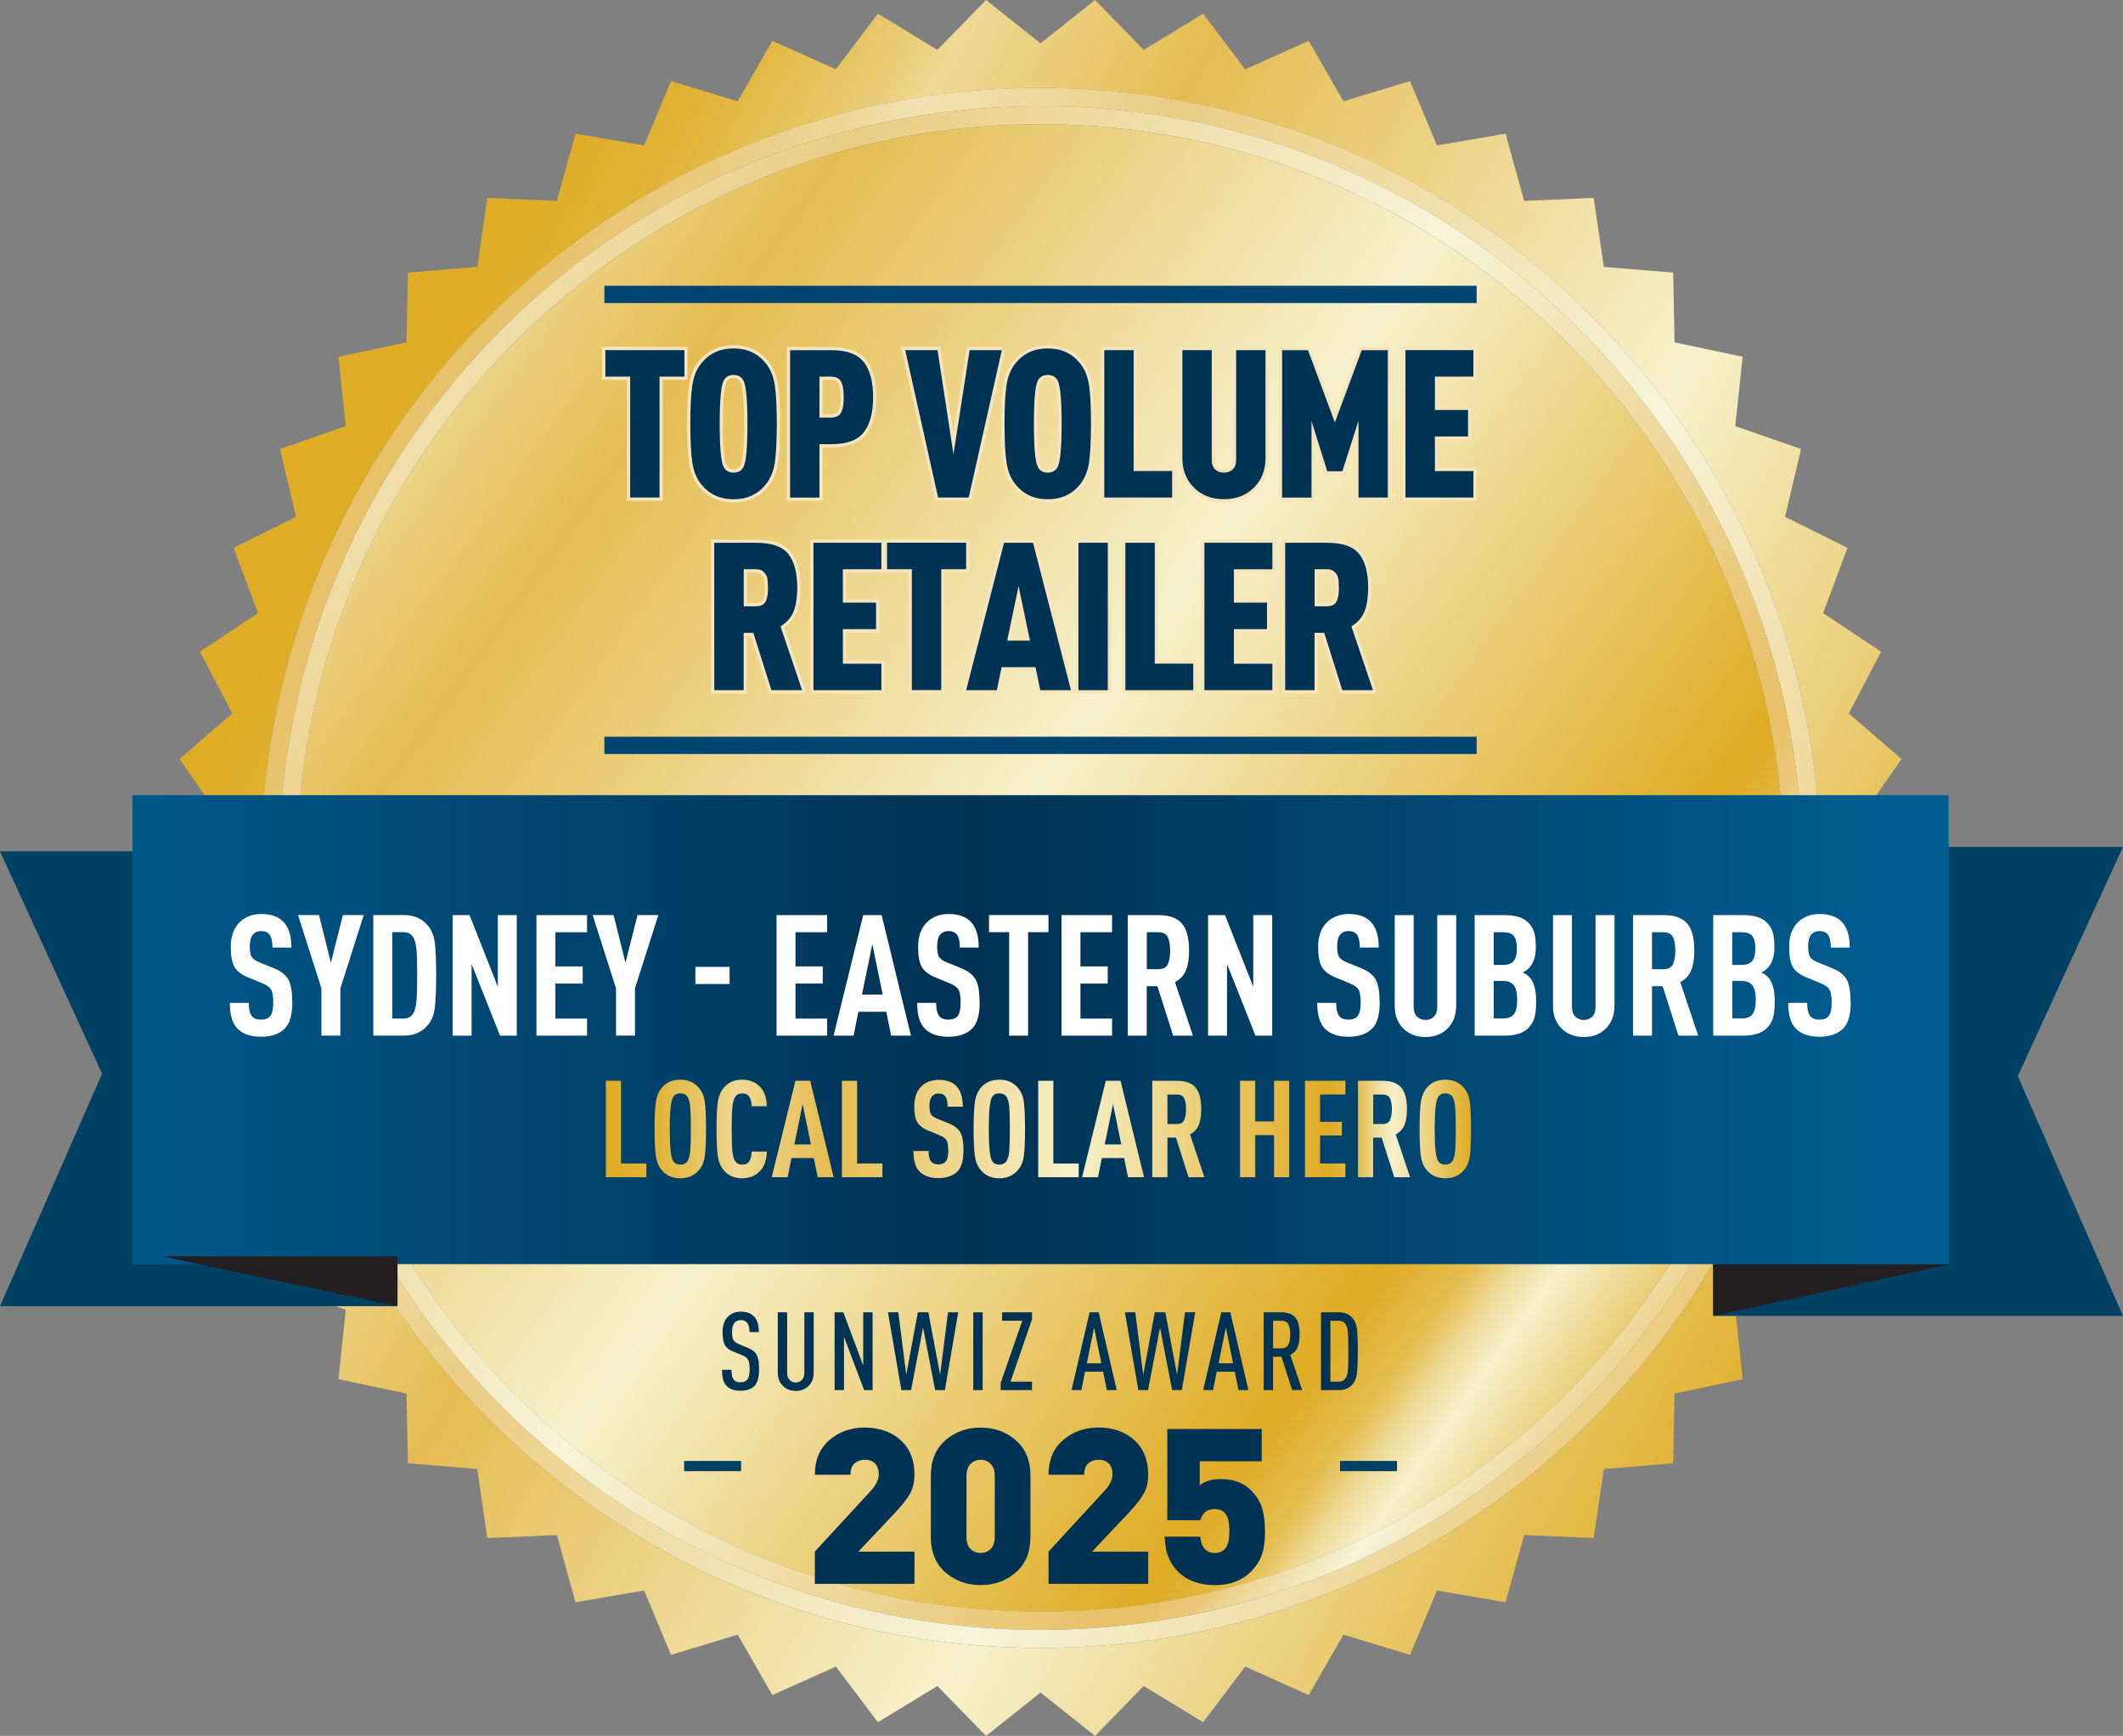 <svg xmlns="http://www.w3.org/2000/svg" xmlns:xlink="http://www.w3.org/1999/xlink" id="Layer_2" data-name="Layer 2" viewBox="0 0 326.02 266.54"><rect x="0" y="0" width="326.02" height="266.54" fill="#808080" stroke="none"/><defs><style>      .cls-1 {        fill: url(#linear-gradient);      }      .cls-1, .cls-2, .cls-3, .cls-4, .cls-5, .cls-6, .cls-7, .cls-8, .cls-9, .cls-10, .cls-11, .cls-12 {        stroke-width: 0px;      }      .cls-2 {        fill: url(#linear-gradient-6);      }      .cls-3 {        fill: #004063;      }      .cls-13 {        clip-path: url(#clippath-2);      }      .cls-14 {        stroke: #f6e4bd;        stroke-miterlimit: 2.99;      }      .cls-14, .cls-6 {        fill: none;      }      .cls-4 {        fill: url(#linear-gradient-5);      }      .cls-5 {        fill: #003254;      }      .cls-15 {        clip-path: url(#clippath-1);      }      .cls-7 {        fill: #004471;      }      .cls-8 {        fill: url(#linear-gradient-2);      }      .cls-9 {        fill: url(#linear-gradient-3);      }      .cls-16 {        clip-path: url(#clippath);      }      .cls-10 {        fill: #231f20;      }      .cls-11 {        fill: #fff;      }      .cls-12 {        fill: url(#linear-gradient-4);      }    </style><clipPath id="clippath"><polyline class="cls-6" points="168.16 0 159.79 6.66 151.42 0 143.95 7.66 134.82 2.1 128.37 10.64 118.61 6.27 113.28 15.55 103.05 12.45 98.92 22.32 88.38 20.52 85.52 30.84 74.84 30.38 73.29 40.98 62.64 41.86 62.43 52.57 51.97 54.78 53.1 65.43 43 68.94 45.46 79.36 35.88 84.12 39.62 94.15 30.7 100.06 35.67 109.55 27.57 116.54 33.68 125.32 26.52 133.27 33.68 141.22 27.57 150.01 35.67 157 30.7 166.48 39.62 172.4 35.88 182.43 45.46 187.18 43 197.6 53.1 201.11 51.97 211.76 62.43 213.98 62.64 224.69 73.29 225.57 74.84 236.16 85.52 235.7 88.38 246.02 98.92 244.22 103.05 254.1 113.28 250.99 118.61 260.27 128.37 255.9 134.82 264.44 143.95 258.88 151.42 266.54 159.79 259.88 168.16 266.54 175.63 258.88 184.76 264.44 191.21 255.9 200.97 260.27 206.31 250.99 216.53 254.1 220.67 244.22 231.2 246.02 234.06 235.7 244.74 236.16 246.29 225.57 256.94 224.69 257.15 213.98 267.61 211.76 266.48 201.11 276.58 197.6 274.13 187.18 283.71 182.43 279.97 172.4 288.88 166.48 283.91 157 292.01 150.01 285.9 141.22 293.06 133.27 285.9 125.32 292.01 116.54 283.91 109.55 288.88 100.06 279.97 94.15 283.71 84.12 274.13 79.36 276.58 68.94 266.48 65.43 267.61 54.78 257.15 52.57 256.94 41.86 246.29 40.98 244.74 30.38 234.06 30.84 231.2 20.52 220.67 22.32 216.53 12.45 206.31 15.55 200.97 6.27 191.21 10.64 184.76 2.1 175.63 7.66 168.16 0"></polyline></clipPath><linearGradient id="linear-gradient" x1="-6479.39" y1="1156.75" x2="-6476.99" y2="1156.75" gradientTransform="translate(671782.03 548362.85) rotate(29.1) scale(131.74 -131.74)" gradientUnits="userSpaceOnUse"><stop offset="0" stop-color="#dfac25"></stop><stop offset=".02" stop-color="#dfae2a"></stop><stop offset=".06" stop-color="#e2b43a"></stop><stop offset=".09" stop-color="#e5bf54"></stop><stop offset=".13" stop-color="#eacd78"></stop><stop offset=".15" stop-color="#efd995"></stop><stop offset=".26" stop-color="#e5bc51"></stop><stop offset=".54" stop-color="#f7f1cc"></stop><stop offset=".83" stop-color="#dfac25"></stop><stop offset=".84" stop-color="#dfad29"></stop><stop offset=".85" stop-color="#e1b338"></stop><stop offset=".87" stop-color="#e5bd4f"></stop><stop offset=".88" stop-color="#e9ca70"></stop><stop offset=".89" stop-color="#efdb99"></stop><stop offset=".91" stop-color="#f7f0cb"></stop><stop offset="1" stop-color="#dfac25"></stop></linearGradient><clipPath id="clippath-1"><path class="cls-6" d="M42.81,133.27c0,64.6,52.37,116.98,116.98,116.98s116.98-52.37,116.98-116.98S224.4,16.29,159.79,16.29s-116.98,52.37-116.98,116.98"></path></clipPath><linearGradient id="linear-gradient-2" x1="-6479.15" y1="1158.13" x2="-6476.75" y2="1158.13" gradientTransform="translate(559879.04 570425.7) rotate(35.4) scale(121.43 -121.43)" xlink:href="#linear-gradient"></linearGradient><linearGradient id="linear-gradient-3" x1="-6479.39" y1="1156.75" x2="-6476.99" y2="1156.75" gradientTransform="translate(671782.03 548362.85) rotate(29.1) scale(131.74 -131.74)" gradientUnits="userSpaceOnUse"><stop offset="0" stop-color="#e8c168"></stop><stop offset=".03" stop-color="#e8c36d"></stop><stop offset=".07" stop-color="#eaca7d"></stop><stop offset=".12" stop-color="#eed697"></stop><stop offset=".15" stop-color="#f2e2b2"></stop><stop offset=".26" stop-color="#ebcd83"></stop><stop offset=".54" stop-color="#f7f4d9"></stop><stop offset=".83" stop-color="#e8c168"></stop><stop offset=".84" stop-color="#e8c36c"></stop><stop offset=".86" stop-color="#eac97a"></stop><stop offset=".87" stop-color="#edd492"></stop><stop offset=".89" stop-color="#f1e2b2"></stop><stop offset=".91" stop-color="#f7f4d9"></stop><stop offset="1" stop-color="#e8c168"></stop></linearGradient><linearGradient id="linear-gradient-4" x1="-6479.15" y1="1158.13" x2="-6476.75" y2="1158.13" gradientTransform="translate(559879.04 570425.7) rotate(35.4) scale(121.43 -121.43)" xlink:href="#linear-gradient-3"></linearGradient><clipPath id="clippath-2"><polyline class="cls-6" points="20.34 194.1 299.24 194.1 299.24 122.1 20.34 122.1 20.34 194.1"></polyline></clipPath><linearGradient id="linear-gradient-5" x1="-6477.31" y1="1152.03" x2="-6474.91" y2="1152.03" gradientTransform="translate(754038.54 134264.7) scale(116.41 -116.41)" gradientUnits="userSpaceOnUse"><stop offset="0" stop-color="#005b8e"></stop><stop offset=".5" stop-color="#003254"></stop><stop offset="1" stop-color="#005d91"></stop></linearGradient><linearGradient id="linear-gradient-6" x1="93.04" y1="173.35" x2="225.9" y2="173.35" gradientTransform="matrix(1,0,0,1,0,0)" xlink:href="#linear-gradient"></linearGradient></defs><g id="Layer_1-2" data-name="Layer 1"><g><g class="cls-16"><path class="cls-1" d="M159.79,253.04c-66.14,0-119.76-53.62-119.76-119.76,0-66.15,53.62-119.76,119.76-119.76,66.15,0,119.76,53.62,119.76,119.76s-53.62,119.76-119.76,119.76v-2.78h0v2.78M168.16,0l-8.37,6.66-8.37-6.66-7.47,7.66-9.14-5.56-6.45,8.54-9.76-4.37-5.33,9.28-10.23-3.1-4.13,9.88-10.54-1.8-2.86,10.32-10.68-.47-1.55,10.6-10.65.88-.21,10.71-10.46,2.21,1.13,10.65-10.1,3.51,2.45,10.42-9.58,4.75,3.74,10.03-8.91,5.91,4.97,9.49-8.1,6.99,6.11,8.79-7.16,7.95,7.16,7.95-6.11,8.79,8.1,6.99-4.97,9.48,8.91,5.92-3.74,10.03,9.58,4.75-2.45,10.42,10.1,3.51-1.13,10.65,10.46,2.21.21,10.71,10.65.88,1.55,10.6,10.68-.46,2.86,10.32,10.54-1.8,4.13,9.88,10.23-3.11,5.33,9.28,9.76-4.37,6.45,8.54,9.14-5.56,7.47,7.66,8.37-6.66,8.37,6.66,7.47-7.66,9.14,5.56,6.45-8.54,9.76,4.37,5.33-9.28,10.23,3.11,4.13-9.88,10.54,1.8,2.86-10.32,10.68.46,1.55-10.6,10.65-.88.21-10.71,10.46-2.21-1.13-10.65,10.1-3.51-2.45-10.42,9.58-4.75-3.74-10.03,8.91-5.92-4.97-9.48,8.1-6.99-6.11-8.79,7.16-7.95-7.16-7.95,6.11-8.79-8.1-6.99,4.97-9.49-8.91-5.91,3.74-10.03-9.58-4.75,2.45-10.42-10.1-3.51,1.13-10.65-10.46-2.21-.21-10.71-10.65-.88-1.55-10.6-10.68.47-2.86-10.32-10.54,1.8-4.13-9.88-10.23,3.1-5.33-9.28-9.76,4.37-6.45-8.54-9.14,5.56-7.47-7.66"></path></g><g class="cls-15"><path class="cls-8" d="M159.79,19.08c-31.54,0-60.07,12.78-80.75,33.45-20.67,20.67-33.45,49.2-33.45,80.75s12.78,60.07,33.45,80.75c20.67,20.67,49.21,33.44,80.75,33.44v2.79h0v-2.79c31.54,0,60.07-12.77,80.75-33.44,20.67-20.68,33.44-49.2,33.45-80.75,0-31.54-12.78-60.07-33.45-80.75-20.68-20.67-49.2-33.45-80.75-33.45"></path></g><g><path class="cls-9" d="M159.79,13.51c-66.14,0-119.76,53.62-119.76,119.76,0,66.14,53.62,119.76,119.76,119.76v-2.78h0c-64.6,0-116.98-52.37-116.98-116.98S95.19,16.29,159.79,16.29s116.98,52.37,116.98,116.98-52.37,116.98-116.98,116.98v2.78c66.15,0,119.76-53.62,119.76-119.76S225.93,13.51,159.79,13.51"></path><path class="cls-12" d="M159.79,16.29c-64.6,0-116.98,52.37-116.98,116.98s52.37,116.98,116.98,116.98h0v-2.79c-31.54,0-60.07-12.77-80.75-33.44-20.67-20.68-33.45-49.2-33.45-80.75s12.78-60.07,33.45-80.75c20.67-20.67,49.21-33.45,80.75-33.45s60.07,12.78,80.75,33.45c20.67,20.67,33.44,49.2,33.45,80.75,0,31.54-12.78,60.07-33.45,80.75-20.68,20.67-49.2,33.44-80.75,33.44v2.79c64.61,0,116.98-52.37,116.98-116.98S224.4,16.29,159.79,16.29"></path></g><g><path class="cls-5" d="M116.57,210.23c0,1.24-.25,2.11-.74,2.6-.5.48-1.21.72-2.11.72s-1.62-.24-2.1-.72c-.27-.27-.46-.59-.57-.97-.11-.38-.17-.89-.17-1.54h1.44c0,.76.13,1.28.4,1.56.22.25.55.37.99.37s.79-.13,1.02-.39c.26-.28.39-.81.39-1.59,0-.69-.08-1.18-.23-1.47-.15-.29-.47-.53-.95-.73l-1.36-.55c-.61-.26-1.04-.59-1.27-1.01-.23-.42-.35-1.08-.35-1.97,0-1.08.3-1.9.91-2.45.49-.46,1.12-.69,1.9-.69.84,0,1.5.23,1.98.69.53.51.79,1.33.79,2.45h-1.44c0-.66-.12-1.14-.37-1.44-.21-.27-.54-.4-.97-.4-.39,0-.7.12-.92.37-.28.31-.42.79-.42,1.43,0,.59.07,1.01.22,1.26.14.25.45.47.92.67l1.34.55c.66.27,1.1.64,1.33,1.11.23.47.34,1.19.34,2.16Z"></path><path class="cls-5" d="M124.96,210.72c0,.86-.26,1.55-.77,2.06s-1.19.79-2,.79-1.45-.26-1.98-.79-.77-1.2-.77-2.06v-9.22h1.44v9.31c0,.46.13.82.38,1.08.25.26.56.39.93.39s.7-.13.95-.39.38-.62.38-1.08v-9.31h1.44v9.22Z"></path><path class="cls-5" d="M134.01,213.44h-1.31l-3.09-8.17v8.17h-1.44v-11.94h1.34l3.05,8.17v-8.17h1.44v11.94Z"></path><path class="cls-5" d="M147.15,201.5l-2.05,11.94h-1.49l-1.86-9.61-1.84,9.61h-1.49l-2.06-11.94h1.59l1.22,9.61,1.78-9.61h1.61l1.81,9.61,1.21-9.61h1.58Z"></path><path class="cls-5" d="M150.9,213.44h-1.44v-11.94h1.44v11.94Z"></path><path class="cls-5" d="M158.48,213.44h-4.81v-1.09l3.32-9.56h-3.1v-1.29h4.59v1.09l-3.3,9.56h3.3v1.29Z"></path><path class="cls-5" d="M171.5,213.44h-1.53l-.57-2.82h-2.77l-.57,2.82h-1.51l2.78-11.94h1.39l2.77,11.94ZM169.13,209.33l-1.11-5.5-1.12,5.5h2.23Z"></path><path class="cls-5" d="M183.54,201.5l-2.05,11.94h-1.49l-1.86-9.61-1.84,9.61h-1.49l-2.06-11.94h1.59l1.22,9.61,1.78-9.61h1.61l1.81,9.61,1.21-9.61h1.58Z"></path><path class="cls-5" d="M191.72,213.44h-1.53l-.57-2.82h-2.77l-.57,2.82h-1.51l2.78-11.94h1.39l2.77,11.94ZM189.36,209.33l-1.11-5.5-1.12,5.5h2.23Z"></path><path class="cls-5" d="M199.96,213.44h-1.53l-1.64-5.13h-1.29v5.13h-1.44v-11.94h2.7c.95,0,1.66.25,2.12.76.46.51.7,1.39.7,2.64,0,.84-.11,1.51-.33,2.01s-.59.87-1.11,1.11l1.83,5.42ZM197.84,206.49c.2-.36.29-.89.29-1.59s-.1-1.23-.29-1.58c-.2-.35-.55-.53-1.07-.53h-1.27v4.24h1.27c.51,0,.87-.18,1.07-.54Z"></path><path class="cls-5" d="M208.36,203.92c.1.67.15,1.85.15,3.55s-.05,2.88-.15,3.55-.33,1.19-.7,1.58c-.5.56-1.19.84-2.05.84h-2.75v-11.94h2.75c.86,0,1.54.28,2.05.84.37.39.6.92.7,1.58ZM206.98,210.49c.06-.54.08-1.54.08-3.02s-.03-2.48-.08-3.02c-.06-.54-.19-.94-.4-1.21-.25-.3-.59-.45-1.02-.45h-1.26v9.36h1.26c.44,0,.78-.15,1.02-.45.21-.27.35-.67.4-1.21Z"></path></g><path class="cls-3" d="M113.81,225.89h-8.75v-1.57h8.75v1.57Z"></path><g><path class="cls-5" d="M140.43,243.19h-15.3v-4.95l8.62-9.36c.8-.87,1.2-1.72,1.2-2.54,0-.67-.18-1.2-.55-1.6-.37-.4-.9-.6-1.59-.6-.6,0-1.12.18-1.55.53-.43.36-.65.95-.65,1.77h-5.48c0-2.25.74-4.02,2.22-5.31,1.48-1.29,3.3-1.94,5.46-1.94s4.08.65,5.5,1.94c1.41,1.29,2.12,3.04,2.12,5.25,0,1.16-.22,2.14-.67,2.94-.45.8-1.2,1.77-2.27,2.91l-5.68,6.02h8.62v4.95Z"></path><path class="cls-5" d="M158.24,235.97c0,2.34-.75,4.16-2.24,5.46-1.49,1.3-3.3,1.95-5.41,1.95s-3.92-.65-5.41-1.95c-1.49-1.3-2.24-3.12-2.24-5.46v-9.36c0-2.34.75-4.16,2.24-5.46,1.49-1.3,3.3-1.95,5.41-1.95s3.92.65,5.41,1.95c1.49,1.3,2.24,3.12,2.24,5.46v9.36ZM152.76,236.01v-9.39c0-.8-.21-1.42-.62-1.84-.41-.42-.93-.63-1.55-.63s-1.14.21-1.55.63-.62,1.04-.62,1.84v9.39c0,.8.21,1.41.62,1.82s.93.62,1.55.62,1.14-.21,1.55-.62c.41-.41.62-1.02.62-1.82Z"></path><path class="cls-5" d="M176.32,243.19h-15.3v-4.95l8.62-9.36c.8-.87,1.2-1.72,1.2-2.54,0-.67-.18-1.2-.55-1.6-.37-.4-.9-.6-1.59-.6-.6,0-1.12.18-1.55.53-.43.36-.65.95-.65,1.77h-5.48c0-2.25.74-4.02,2.22-5.31,1.48-1.29,3.3-1.94,5.46-1.94s4.08.65,5.5,1.94c1.41,1.29,2.12,3.04,2.12,5.25,0,1.16-.22,2.14-.67,2.94-.45.8-1.2,1.77-2.27,2.91l-5.68,6.02h8.62v4.95Z"></path><path class="cls-5" d="M194.27,235.07c0,1.49-.16,2.7-.47,3.61-.31.91-.89,1.8-1.74,2.67-1.36,1.36-3.2,2.04-5.51,2.04s-4.27-.69-5.65-2.07c-.53-.54-.96-1.14-1.27-1.8-.31-.67-.51-1.25-.58-1.74s-.15-1.1-.22-1.84h5.48c.18,1.67.92,2.51,2.24,2.51.62,0,1.14-.2,1.54-.6.47-.47.7-1.39.7-2.77,0-1.25-.19-2.12-.57-2.62s-.94-.75-1.67-.75c-.38,0-.71.06-.99.17-.28.11-.5.27-.67.47-.17.2-.28.37-.35.52-.07.14-.14.33-.23.55h-5.05v-14h14.5v4.95h-9.52v3.68c.8-.62,1.87-.94,3.21-.94,1.96,0,3.5.56,4.61,1.67.89.89,1.48,1.84,1.77,2.84.29,1,.43,2.16.43,3.48Z"></path></g><path class="cls-3" d="M214.53,225.89h-8.75v-1.57h8.75v1.57Z"></path><polygon class="cls-3" points="0 130.72 15.68 164.86 0 200.56 61.04 200.56 61.04 130.72 0 130.72"></polygon><polygon class="cls-3" points="326.02 130.04 309.86 165.24 326.02 202.05 263.09 202.05 263.09 130.04 326.02 130.04"></polygon><g class="cls-13"><rect class="cls-4" x="20.34" y="122.1" width="278.91" height="72.01"></rect></g><g><g><path class="cls-11" d="M44.89,153.89c0,1.94-.4,3.3-1.2,4.08-.85.81-2.05,1.22-3.61,1.22s-2.77-.41-3.59-1.22c-.8-.8-1.2-2.12-1.2-3.98h2.91c0,.99.17,1.68.52,2.08.29.33.75.49,1.35.49.64,0,1.11-.17,1.4-.52.33-.38.49-1.07.49-2.05s-.11-1.67-.32-2.04c-.22-.37-.69-.71-1.42-1l-2.21-.91c-.95-.4-1.62-.92-2-1.57-.38-.65-.57-1.68-.57-3.08,0-1.72.5-3.02,1.51-3.93.85-.75,1.91-1.12,3.17-1.12,1.44,0,2.55.37,3.33,1.12.87.85,1.3,2.19,1.3,4.03h-2.91c0-.94-.15-1.59-.44-1.98-.28-.36-.71-.55-1.3-.55-.52,0-.94.17-1.25.52-.33.38-.49.99-.49,1.82,0,.76.09,1.3.29,1.62.19.32.61.61,1.25.87l2.18.88c1.09.45,1.83,1.04,2.22,1.77.39.73.58,1.87.58,3.43Z"></path><path class="cls-11" d="M55.86,140.5l-3.59,11.26v7.25h-2.91v-7.25l-3.59-11.26h3.22l1.82,7.33,1.85-7.33h3.2Z"></path><path class="cls-11" d="M66.75,144.6c.16,1.07.23,2.78.23,5.13s-.08,4.08-.23,5.16c-.16,1.08-.53,1.95-1.12,2.59-.9,1.02-2.1,1.53-3.59,1.53h-4.71v-18.51h4.71c1.49,0,2.69.51,3.59,1.53.59.64.96,1.5,1.12,2.56ZM64.07,149.73c0-1.8-.04-3.13-.12-3.98-.08-.85-.25-1.47-.51-1.87-.33-.5-.82-.75-1.48-.75h-1.72v13.26h1.72c.66,0,1.15-.25,1.48-.75.26-.4.43-1.03.51-1.89.08-.86.12-2.2.12-4.02Z"></path><path class="cls-11" d="M79.36,159.02h-2.57l-4.37-11v11h-2.91v-18.51h2.6l4.34,11v-11h2.91v18.51Z"></path><path class="cls-11" d="M90.15,159.02h-7.77v-18.51h7.77v2.63h-4.86v5.25h4.19v2.63h-4.19v5.38h4.86v2.63Z"></path><path class="cls-11" d="M101.1,140.5l-3.59,11.26v7.25h-2.91v-7.25l-3.59-11.26h3.22l1.82,7.33,1.85-7.33h3.2Z"></path><path class="cls-11" d="M112.04,151.09h-5.25v-2.63h5.25v2.63Z"></path><path class="cls-11" d="M127.02,159.02h-7.77v-18.51h7.77v2.63h-4.86v5.25h4.19v2.63h-4.19v5.38h4.86v2.63Z"></path><path class="cls-11" d="M139.89,159.02h-3.04l-.75-3.67h-4.29l-.73,3.67h-3.07l4.55-18.51h2.83l4.5,18.51ZM135.55,152.72l-1.59-7.75-1.59,7.75h3.17Z"></path><path class="cls-11" d="M150.45,153.89c0,1.94-.4,3.3-1.2,4.08-.85.81-2.05,1.22-3.61,1.22s-2.77-.41-3.59-1.22-1.2-2.12-1.2-3.98h2.91c0,.99.17,1.68.52,2.08.29.33.75.49,1.35.49.64,0,1.11-.17,1.4-.52.33-.38.49-1.07.49-2.05s-.11-1.67-.33-2.04c-.22-.37-.69-.71-1.42-1l-2.21-.91c-.95-.4-1.62-.92-2-1.57-.38-.65-.57-1.68-.57-3.08,0-1.72.5-3.02,1.51-3.93.85-.75,1.91-1.12,3.17-1.12,1.44,0,2.55.37,3.33,1.12.87.85,1.3,2.19,1.3,4.03h-2.91c0-.94-.15-1.59-.44-1.98-.28-.36-.71-.55-1.3-.55-.52,0-.94.17-1.25.52-.33.38-.49.99-.49,1.82,0,.76.1,1.3.29,1.62.19.32.61.61,1.25.87l2.18.88c1.09.45,1.83,1.04,2.22,1.77.39.73.58,1.87.58,3.43Z"></path><path class="cls-11" d="M161,143.13h-3.12v15.89h-2.91v-15.89h-3.09v-2.63h9.13v2.63Z"></path><path class="cls-11" d="M170.78,159.02h-7.77v-18.51h7.77v2.63h-4.86v5.25h4.19v2.63h-4.19v5.38h4.86v2.63Z"></path><path class="cls-11" d="M183.2,159.02h-3.04l-2.42-7.59h-1.64v7.59h-2.91v-18.51h4.68c1.68,0,2.89.43,3.63,1.29.74.86,1.1,2.25,1.1,4.17,0,1.23-.16,2.24-.48,3.02-.32.78-.88,1.39-1.68,1.82l2.76,8.22ZM179.33,148.06c.24-.49.36-1.19.36-2.09s-.12-1.6-.36-2.09c-.24-.49-.72-.74-1.43-.74h-1.79v5.67h1.79c.71,0,1.19-.25,1.43-.74Z"></path><path class="cls-11" d="M195.37,159.02h-2.57l-4.37-11v11h-2.91v-18.51h2.6l4.34,11v-11h2.91v18.51Z"></path><path class="cls-11" d="M211.88,153.89c0,1.94-.4,3.3-1.2,4.08-.85.81-2.05,1.22-3.61,1.22s-2.77-.41-3.59-1.22c-.8-.8-1.2-2.12-1.2-3.98h2.91c0,.99.17,1.68.52,2.08.29.33.75.49,1.35.49.64,0,1.11-.17,1.4-.52.33-.38.49-1.07.49-2.05s-.11-1.67-.33-2.04c-.22-.37-.69-.71-1.42-1l-2.21-.91c-.95-.4-1.62-.92-2-1.57-.38-.65-.57-1.68-.57-3.08,0-1.72.5-3.02,1.51-3.93.85-.75,1.91-1.12,3.17-1.12,1.44,0,2.55.37,3.33,1.12.87.85,1.3,2.19,1.3,4.03h-2.91c0-.94-.15-1.59-.44-1.98-.28-.36-.71-.55-1.3-.55-.52,0-.94.17-1.25.52-.33.38-.49.99-.49,1.82,0,.76.1,1.3.29,1.62.19.32.61.61,1.25.87l2.18.88c1.09.45,1.83,1.04,2.22,1.77s.58,1.87.58,3.43Z"></path><path class="cls-11" d="M223.61,154.47c0,1.39-.42,2.52-1.27,3.41-.88.9-2.03,1.35-3.43,1.35s-2.57-.45-3.46-1.35c-.85-.88-1.27-2.02-1.27-3.41v-13.96h2.91v14.12c0,.64.17,1.13.52,1.47.35.34.78.51,1.3.51s.95-.17,1.29-.51c.34-.34.51-.83.51-1.47v-14.12h2.91v13.96Z"></path><path class="cls-11" d="M235.9,153.71c0,1.09-.09,1.94-.26,2.55-.17.61-.49,1.13-.94,1.59-.78.78-1.99,1.17-3.64,1.17h-4.6v-18.51h4.63c1.65,0,2.84.38,3.59,1.14.43.43.74.93.91,1.48.17.56.26,1.33.26,2.31,0,1.42-.36,2.5-1.07,3.22-.29.29-.62.51-.96.65.42.19.75.42,1.01.68.71.73,1.07,1.97,1.07,3.72ZM232.94,145.63c0-.9-.16-1.54-.48-1.92-.32-.38-.86-.57-1.62-.57h-1.46v5.02h1.46c.75,0,1.28-.2,1.61-.6s.49-1.04.49-1.92ZM232.99,153.5c0-1.02-.17-1.76-.52-2.21-.35-.45-.91-.68-1.69-.68h-1.4v5.77h1.4c.8,0,1.37-.22,1.7-.65.34-.43.51-1.18.51-2.24Z"></path><path class="cls-11" d="M247.92,154.47c0,1.39-.42,2.52-1.27,3.41-.88.9-2.03,1.35-3.43,1.35s-2.57-.45-3.46-1.35c-.85-.88-1.27-2.02-1.27-3.41v-13.96h2.91v14.12c0,.64.17,1.13.52,1.47.35.34.78.51,1.3.51s.95-.17,1.29-.51c.34-.34.51-.83.51-1.47v-14.12h2.91v13.96Z"></path><path class="cls-11" d="M260.79,159.02h-3.04l-2.42-7.59h-1.64v7.59h-2.91v-18.51h4.68c1.68,0,2.89.43,3.63,1.29.74.86,1.1,2.25,1.1,4.17,0,1.23-.16,2.24-.48,3.02-.32.78-.88,1.39-1.68,1.82l2.76,8.22ZM256.91,148.06c.24-.49.36-1.19.36-2.09s-.12-1.6-.36-2.09c-.24-.49-.72-.74-1.43-.74h-1.79v5.67h1.79c.71,0,1.19-.25,1.43-.74Z"></path><path class="cls-11" d="M272.54,153.71c0,1.09-.09,1.94-.26,2.55-.17.61-.49,1.13-.94,1.59-.78.78-1.99,1.17-3.64,1.17h-4.6v-18.51h4.63c1.65,0,2.84.38,3.59,1.14.43.43.74.93.91,1.48.17.56.26,1.33.26,2.31,0,1.42-.36,2.5-1.07,3.22-.29.29-.62.51-.96.65.42.19.75.42,1.01.68.71.73,1.07,1.97,1.07,3.72ZM269.57,145.63c0-.9-.16-1.54-.48-1.92-.32-.38-.86-.57-1.62-.57h-1.46v5.02h1.46c.75,0,1.28-.2,1.61-.6s.49-1.04.49-1.92ZM269.63,153.5c0-1.02-.17-1.76-.52-2.21-.35-.45-.91-.68-1.69-.68h-1.4v5.77h1.4c.8,0,1.37-.22,1.7-.65.34-.43.51-1.18.51-2.24Z"></path><path class="cls-11" d="M284.21,153.89c0,1.94-.4,3.3-1.2,4.08-.85.81-2.05,1.22-3.61,1.22s-2.77-.41-3.59-1.22c-.8-.8-1.2-2.12-1.2-3.98h2.91c0,.99.17,1.68.52,2.08.29.33.75.49,1.35.49.64,0,1.11-.17,1.4-.52.33-.38.49-1.07.49-2.05s-.11-1.67-.33-2.04c-.22-.37-.69-.71-1.42-1l-2.21-.91c-.95-.4-1.62-.92-2-1.57-.38-.65-.57-1.68-.57-3.08,0-1.72.5-3.02,1.51-3.93.85-.75,1.91-1.12,3.17-1.12,1.44,0,2.55.37,3.33,1.12.87.85,1.3,2.19,1.3,4.03h-2.91c0-.94-.15-1.59-.44-1.98-.28-.36-.71-.55-1.3-.55-.52,0-.94.17-1.25.52-.33.38-.49.99-.49,1.82,0,.76.1,1.3.29,1.62.19.32.61.61,1.25.87l2.18.88c1.09.45,1.83,1.04,2.22,1.77s.58,1.87.58,3.43Z"></path></g><path class="cls-2" d="M99.25,180.75h-6.21v-14.8h2.33v12.7h3.89v2.1ZM108.23,169.16c.12.87.19,2.26.19,4.19s-.06,3.32-.19,4.19c-.12.87-.42,1.57-.89,2.11-.71.84-1.66,1.27-2.87,1.27s-2.16-.42-2.87-1.27c-.46-.55-.75-1.26-.88-2.13-.13-.87-.2-2.25-.2-4.17s.07-3.3.2-4.17c.13-.87.43-1.58.88-2.13.71-.85,1.66-1.27,2.87-1.27s2.16.42,2.87,1.27c.47.54.77,1.24.89,2.11ZM106,176.66c.06-.73.09-1.83.09-3.31s-.03-2.59-.09-3.32-.2-1.26-.41-1.59c-.24-.38-.61-.56-1.12-.56s-.87.19-1.1.56c-.35.55-.52,2.19-.52,4.91s.17,4.35.52,4.91c.24.37.6.56,1.1.56s.89-.19,1.12-.56c.21-.33.34-.86.41-1.59ZM117.77,176.82c-.04,1.4-.45,2.45-1.23,3.16-.67.62-1.52.94-2.56.94-1.21,0-2.16-.42-2.87-1.27-.46-.55-.75-1.26-.88-2.13-.13-.87-.2-2.25-.2-4.17s.07-3.3.2-4.17c.13-.87.43-1.58.88-2.13.71-.85,1.66-1.27,2.87-1.27,1.05,0,1.92.32,2.6.96.75.68,1.14,1.72,1.18,3.12h-2.33c-.03-.67-.15-1.14-.35-1.43-.22-.36-.59-.54-1.1-.54s-.87.19-1.1.56c-.21.33-.35.86-.42,1.59-.07.73-.1,1.83-.1,3.32s.03,2.59.1,3.31c.07.73.21,1.26.42,1.59.24.37.6.56,1.1.56s.88-.18,1.1-.54c.21-.32.33-.8.35-1.46h2.33ZM128,180.75h-2.43l-.6-2.93h-3.43l-.58,2.93h-2.45l3.64-14.8h2.27l3.6,14.8ZM124.53,175.72l-1.27-6.19-1.27,6.19h2.54ZM135.5,180.75h-6.21v-14.8h2.33v12.7h3.89v2.1ZM147.95,176.65c0,1.55-.32,2.64-.96,3.26-.68.65-1.64.98-2.89.98s-2.22-.33-2.87-.98c-.64-.64-.96-1.7-.96-3.18h2.33c0,.79.14,1.34.42,1.66.24.26.6.39,1.08.39.51,0,.89-.14,1.12-.42.26-.3.4-.85.4-1.64s-.09-1.33-.26-1.63c-.17-.3-.55-.56-1.13-.8l-1.77-.73c-.76-.32-1.3-.74-1.6-1.26-.31-.52-.46-1.34-.46-2.46,0-1.37.4-2.42,1.21-3.14.68-.6,1.52-.89,2.54-.89,1.15,0,2.04.3,2.66.89.69.68,1.04,1.75,1.04,3.22h-2.33c0-.75-.12-1.27-.35-1.58-.22-.29-.57-.44-1.04-.44-.42,0-.75.14-1,.42-.26.3-.4.79-.4,1.46,0,.61.08,1.04.23,1.3.15.26.49.49,1,.7l1.75.71c.87.36,1.46.83,1.78,1.41.31.58.47,1.5.47,2.74ZM157.22,169.16c.12.87.19,2.26.19,4.19s-.06,3.32-.19,4.19c-.12.87-.42,1.57-.89,2.11-.71.84-1.66,1.27-2.87,1.27s-2.16-.42-2.87-1.27c-.46-.55-.75-1.26-.88-2.13-.13-.87-.2-2.25-.2-4.17s.07-3.3.2-4.17c.13-.87.43-1.58.88-2.13.71-.85,1.66-1.27,2.87-1.27s2.16.42,2.87,1.27c.47.54.77,1.24.89,2.11ZM154.99,176.66c.06-.73.09-1.83.09-3.31s-.03-2.59-.09-3.32-.2-1.26-.41-1.59c-.24-.38-.61-.56-1.12-.56s-.87.19-1.1.56c-.35.55-.52,2.19-.52,4.91s.17,4.35.52,4.91c.24.37.6.56,1.1.56s.89-.19,1.12-.56c.21-.33.34-.86.41-1.59ZM165.64,180.75h-6.21v-14.8h2.33v12.7h3.89v2.1ZM175.66,180.75h-2.43l-.6-2.93h-3.43l-.58,2.93h-2.45l3.64-14.8h2.27l3.6,14.8ZM172.19,175.72l-1.27-6.19-1.27,6.19h2.54ZM184.95,180.75h-2.43l-1.93-6.07h-1.31v6.07h-2.33v-14.8h3.74c1.34,0,2.31.34,2.9,1.03s.88,1.8.88,3.34c0,.98-.13,1.79-.38,2.41-.26.62-.7,1.11-1.34,1.46l2.2,6.57ZM181.85,171.99c.19-.4.29-.95.29-1.67s-.1-1.28-.29-1.67c-.19-.4-.58-.59-1.14-.59h-1.43v4.53h1.43c.57,0,.95-.2,1.14-.59ZM197.98,180.75h-2.33v-6.46h-2.89v6.46h-2.33v-14.8h2.33v6.24h2.89v-6.24h2.33v14.8ZM206.61,180.75h-6.21v-14.8h6.21v2.1h-3.89v4.2h3.35v2.1h-3.35v4.3h3.89v2.1ZM216.54,180.75h-2.43l-1.93-6.07h-1.31v6.07h-2.33v-14.8h3.74c1.34,0,2.31.34,2.9,1.03s.88,1.8.88,3.34c0,.98-.13,1.79-.38,2.41-.26.62-.7,1.11-1.34,1.46l2.2,6.57ZM213.45,171.99c.19-.4.29-.95.29-1.67s-.1-1.28-.29-1.67c-.19-.4-.58-.59-1.14-.59h-1.43v4.53h1.43c.57,0,.95-.2,1.14-.59ZM225.71,169.16c.12.87.19,2.26.19,4.19s-.06,3.32-.19,4.19c-.12.87-.42,1.57-.89,2.11-.71.84-1.66,1.27-2.87,1.27s-2.16-.42-2.87-1.27c-.46-.55-.75-1.26-.88-2.13s-.2-2.25-.2-4.17.07-3.3.2-4.17c.13-.87.43-1.58.88-2.13.71-.85,1.66-1.27,2.87-1.27s2.16.42,2.87,1.27c.47.54.77,1.24.89,2.11ZM223.47,176.66c.06-.73.09-1.83.09-3.31s-.03-2.59-.09-3.32-.2-1.26-.41-1.59c-.24-.38-.61-.56-1.12-.56s-.87.19-1.1.56c-.35.55-.52,2.19-.52,4.91s.17,4.35.52,4.91c.24.37.6.56,1.1.56s.89-.19,1.12-.56c.21-.33.34-.86.41-1.59Z"></path></g><polygon class="cls-10" points="299.24 194.16 263.09 194.16 263.09 202.05 299.24 194.16"></polygon><polygon class="cls-10" points="24.93 192.91 61.04 192.91 61.04 200.56 24.93 192.91"></polygon><g><g><g><path class="cls-14" d="M105.09,57.83h-3.81v18.56h-4.51v-18.56h-3.81v-4.07h12.14v4.07Z"></path><path class="cls-14" d="M118.99,59.18c.2,1.37.3,3.33.3,5.9s-.1,4.53-.3,5.9c-.2,1.37-.66,2.5-1.38,3.39-1.23,1.53-2.88,2.29-4.96,2.29s-3.73-.76-4.96-2.29c-.72-.89-1.18-2.02-1.38-3.39-.2-1.37-.3-3.33-.3-5.9s.1-4.53.3-5.9c.2-1.37.66-2.5,1.38-3.39,1.23-1.53,2.88-2.29,4.96-2.29s3.73.76,4.96,2.29c.72.89,1.18,2.02,1.38,3.39ZM114.78,65.07c0-3.62-.2-5.83-.6-6.61-.3-.59-.81-.89-1.53-.89s-1.23.3-1.53.89c-.4.78-.6,2.99-.6,6.61s.2,5.83.6,6.61c.3.59.81.89,1.53.89s1.23-.3,1.53-.89c.4-.78.6-2.99.6-6.61Z"></path><path class="cls-14" d="M132.65,55.59c.95,1.22,1.43,3.01,1.43,5.39s-.48,4.17-1.43,5.39c-.95,1.22-2.6,1.83-4.93,1.83h-1.88v8.2h-4.51v-22.63h6.39c2.33,0,3.97.61,4.93,1.83ZM129.51,62.1c.03-.29.05-.66.05-1.13s-.02-.84-.05-1.13c-.03-.29-.11-.6-.22-.95s-.32-.61-.6-.79c-.29-.18-.65-.27-1.1-.27h-1.75v6.29h1.75c.44,0,.81-.09,1.1-.27.29-.18.49-.44.6-.79.12-.35.19-.67.22-.95Z"></path><path class="cls-14" d="M153.85,53.76l-5.09,22.63h-4.7l-5.05-22.63h4.96l2.45,15.99,2.48-15.99h4.96Z"></path><path class="cls-14" d="M167.24,59.18c.2,1.37.3,3.33.3,5.9s-.1,4.53-.3,5.9c-.2,1.37-.66,2.5-1.38,3.39-1.23,1.53-2.88,2.29-4.96,2.29s-3.73-.76-4.96-2.29c-.72-.89-1.18-2.02-1.38-3.39-.2-1.37-.3-3.33-.3-5.9s.1-4.53.3-5.9c.2-1.37.66-2.5,1.38-3.39,1.23-1.53,2.88-2.29,4.96-2.29s3.73.76,4.96,2.29c.72.89,1.18,2.02,1.38,3.39ZM163.03,65.07c0-3.62-.2-5.83-.6-6.61-.3-.59-.81-.89-1.53-.89s-1.23.3-1.53.89c-.4.78-.6,2.99-.6,6.61s.2,5.83.6,6.61c.3.59.81.89,1.53.89s1.23-.3,1.53-.89c.4-.78.6-2.99.6-6.61Z"></path><path class="cls-14" d="M180.01,76.39h-10.43v-22.63h4.51v18.56h5.91v4.07Z"></path><path class="cls-14" d="M194.34,70.32c0,1.8-.56,3.29-1.68,4.45-1.21,1.25-2.78,1.88-4.71,1.88s-3.5-.62-4.7-1.88c-1.12-1.17-1.68-2.65-1.68-4.45v-16.56h4.51v16.78c0,.7.17,1.21.52,1.54.35.33.8.49,1.35.49s1-.16,1.35-.49c.35-.33.53-.84.53-1.54v-16.78h4.51v16.56Z"></path><path class="cls-14" d="M213.13,76.39h-4.51v-11.79l-2.48,7.76h-2.32l-2.42-7.72v11.76h-4.51v-22.63h3.97l4.13,11.09,4.13-11.09h4v22.63Z"></path><path class="cls-14" d="M226.26,76.39h-10.43v-22.63h10.43v4.07h-5.91v5.12h5.09v4.07h-5.09v5.31h5.91v4.07Z"></path><path class="cls-14" d="M123.17,105.97h-4.71l-2.77-8.81h-1.49v8.81h-4.51v-22.63h6.45c2.35,0,3.99.57,4.91,1.72s1.38,2.87,1.38,5.18c0,1.4-.17,2.58-.52,3.54-.35.96-1.03,1.76-2.05,2.4l3.31,9.79ZM117.93,90.23c0-.55-.03-1-.08-1.35-.05-.35-.22-.68-.51-1s-.69-.48-1.22-.48h-1.91v5.69h1.91c.4,0,.74-.08,1-.24.26-.16.45-.4.56-.72.11-.32.17-.61.21-.89.03-.28.05-.61.05-1.02Z"></path><path class="cls-14" d="M135.35,105.97h-10.43v-22.63h10.43v4.07h-5.91v5.12h5.09v4.07h-5.09v5.31h5.91v4.07Z"></path><path class="cls-14" d="M148.35,87.4h-3.81v18.56h-4.51v-18.56h-3.81v-4.07h12.14v4.07Z"></path><path class="cls-14" d="M164.46,105.97h-4.71l-.73-3.53h-5.21l-.73,3.53h-4.71l5.82-22.63h4.45l5.82,22.63ZM158.17,98.37l-1.75-8.39-1.75,8.39h3.5Z"></path><path class="cls-14" d="M170.12,105.97h-4.51v-22.63h4.51v22.63Z"></path><path class="cls-14" d="M183.25,105.97h-10.43v-22.63h4.51v18.56h5.91v4.07Z"></path><path class="cls-14" d="M195.39,105.97h-10.43v-22.63h10.43v4.07h-5.91v5.12h5.09v4.07h-5.09v5.31h5.91v4.07Z"></path><path class="cls-14" d="M210.84,105.97h-4.71l-2.77-8.81h-1.49v8.81h-4.51v-22.63h6.45c2.35,0,3.99.57,4.91,1.72s1.38,2.87,1.38,5.18c0,1.4-.17,2.58-.52,3.54-.35.96-1.03,1.76-2.05,2.4l3.31,9.79ZM205.6,90.23c0-.55-.03-1-.08-1.35-.05-.35-.22-.68-.51-1s-.69-.48-1.22-.48h-1.91v5.69h1.91c.4,0,.74-.08,1-.24.26-.16.45-.4.56-.72.11-.32.17-.61.21-.89.03-.28.05-.61.05-1.02Z"></path></g><g><path class="cls-5" d="M105.09,57.83h-3.81v18.56h-4.51v-18.56h-3.81v-4.07h12.14v4.07Z"></path><path class="cls-5" d="M118.99,59.18c.2,1.37.3,3.33.3,5.9s-.1,4.53-.3,5.9-.66,2.5-1.38,3.39c-1.23,1.53-2.88,2.29-4.96,2.29s-3.73-.76-4.96-2.29c-.72-.89-1.18-2.02-1.38-3.39-.2-1.37-.3-3.33-.3-5.9s.1-4.53.3-5.9c.2-1.37.66-2.5,1.38-3.39,1.23-1.53,2.88-2.29,4.96-2.29s3.73.76,4.96,2.29c.72.89,1.18,2.02,1.38,3.39ZM114.78,65.07c0-3.62-.2-5.83-.6-6.61-.3-.59-.81-.89-1.53-.89s-1.23.3-1.53.89c-.4.79-.6,2.99-.6,6.61s.2,5.83.6,6.61c.3.59.81.89,1.53.89s1.23-.3,1.53-.89c.4-.78.6-2.99.6-6.61Z"></path><path class="cls-5" d="M132.65,55.59c.95,1.22,1.43,3.01,1.43,5.39s-.48,4.17-1.43,5.39c-.95,1.22-2.6,1.83-4.93,1.83h-1.88v8.2h-4.51v-22.63h6.39c2.33,0,3.97.61,4.93,1.83ZM129.51,62.1c.03-.29.05-.66.05-1.13s-.02-.84-.05-1.13c-.03-.29-.11-.6-.22-.95s-.32-.61-.6-.79c-.29-.18-.65-.27-1.1-.27h-1.75v6.29h1.75c.44,0,.81-.09,1.1-.27s.49-.45.6-.79.19-.67.22-.95Z"></path><path class="cls-5" d="M153.85,53.76l-5.09,22.63h-4.7l-5.05-22.63h4.96l2.45,15.99,2.48-15.99h4.96Z"></path><path class="cls-5" d="M167.24,59.18c.2,1.37.3,3.33.3,5.9s-.1,4.53-.3,5.9-.66,2.5-1.38,3.39c-1.23,1.53-2.88,2.29-4.96,2.29s-3.73-.76-4.96-2.29c-.72-.89-1.18-2.02-1.38-3.39-.2-1.37-.3-3.33-.3-5.9s.1-4.53.3-5.9c.2-1.37.66-2.5,1.38-3.39,1.23-1.53,2.88-2.29,4.96-2.29s3.73.76,4.96,2.29c.72.89,1.18,2.02,1.38,3.39ZM163.03,65.07c0-3.62-.2-5.83-.6-6.61-.3-.59-.81-.89-1.53-.89s-1.23.3-1.53.89c-.4.79-.6,2.99-.6,6.61s.2,5.83.6,6.61c.3.59.81.89,1.53.89s1.23-.3,1.53-.89c.4-.78.6-2.99.6-6.61Z"></path><path class="cls-5" d="M180.01,76.39h-10.43v-22.63h4.51v18.56h5.91v4.07Z"></path><path class="cls-5" d="M194.34,70.32c0,1.8-.56,3.29-1.68,4.45-1.21,1.25-2.78,1.88-4.71,1.88s-3.5-.62-4.7-1.88c-1.12-1.17-1.68-2.65-1.68-4.45v-16.56h4.51v16.78c0,.7.17,1.21.52,1.54.35.33.8.49,1.35.49s1-.16,1.35-.49c.35-.33.53-.84.53-1.54v-16.78h4.51v16.56Z"></path><path class="cls-5" d="M213.13,76.39h-4.51v-11.79l-2.48,7.76h-2.32l-2.42-7.72v11.76h-4.51v-22.63h3.97l4.13,11.09,4.13-11.09h4v22.63Z"></path><path class="cls-5" d="M226.26,76.39h-10.43v-22.63h10.43v4.07h-5.91v5.12h5.09v4.07h-5.09v5.31h5.91v4.07Z"></path><path class="cls-5" d="M123.17,105.97h-4.71l-2.77-8.8h-1.49v8.8h-4.51v-22.63h6.45c2.35,0,3.99.57,4.91,1.72s1.38,2.87,1.38,5.18c0,1.4-.17,2.58-.52,3.54-.35.96-1.03,1.76-2.05,2.4l3.31,9.79ZM117.93,90.23c0-.55-.03-1-.08-1.35-.05-.35-.22-.68-.51-1-.29-.32-.69-.48-1.22-.48h-1.91v5.69h1.91c.4,0,.74-.08,1-.24.26-.16.45-.4.56-.71.11-.32.17-.61.21-.89.03-.28.05-.62.05-1.02Z"></path><path class="cls-5" d="M135.35,105.97h-10.43v-22.63h10.43v4.07h-5.91v5.12h5.09v4.07h-5.09v5.31h5.91v4.07Z"></path><path class="cls-5" d="M148.35,87.4h-3.81v18.56h-4.51v-18.56h-3.81v-4.07h12.14v4.07Z"></path><path class="cls-5" d="M164.46,105.97h-4.71l-.73-3.53h-5.21l-.73,3.53h-4.71l5.82-22.63h4.45l5.82,22.63ZM158.17,98.37l-1.75-8.39-1.75,8.39h3.5Z"></path><path class="cls-5" d="M170.12,105.97h-4.51v-22.63h4.51v22.63Z"></path><path class="cls-5" d="M183.25,105.97h-10.43v-22.63h4.51v18.56h5.91v4.07Z"></path><path class="cls-5" d="M195.39,105.97h-10.43v-22.63h10.43v4.07h-5.91v5.12h5.09v4.07h-5.09v5.31h5.91v4.07Z"></path><path class="cls-5" d="M210.84,105.97h-4.71l-2.77-8.8h-1.49v8.8h-4.51v-22.63h6.45c2.35,0,3.99.57,4.91,1.72s1.38,2.87,1.38,5.18c0,1.4-.17,2.58-.52,3.54-.35.96-1.03,1.76-2.05,2.4l3.31,9.79ZM205.6,90.23c0-.55-.03-1-.08-1.35-.05-.35-.22-.68-.51-1-.29-.32-.69-.48-1.22-.48h-1.91v5.69h1.91c.4,0,.74-.08,1-.24.26-.16.45-.4.56-.71.11-.32.17-.61.21-.89.03-.28.05-.62.05-1.02Z"></path></g></g><g><rect class="cls-7" x="92.81" y="43.88" width="133.95" height="2.65"></rect><rect class="cls-7" x="92.81" y="113.12" width="133.95" height="2.65"></rect></g></g></g></g></svg>